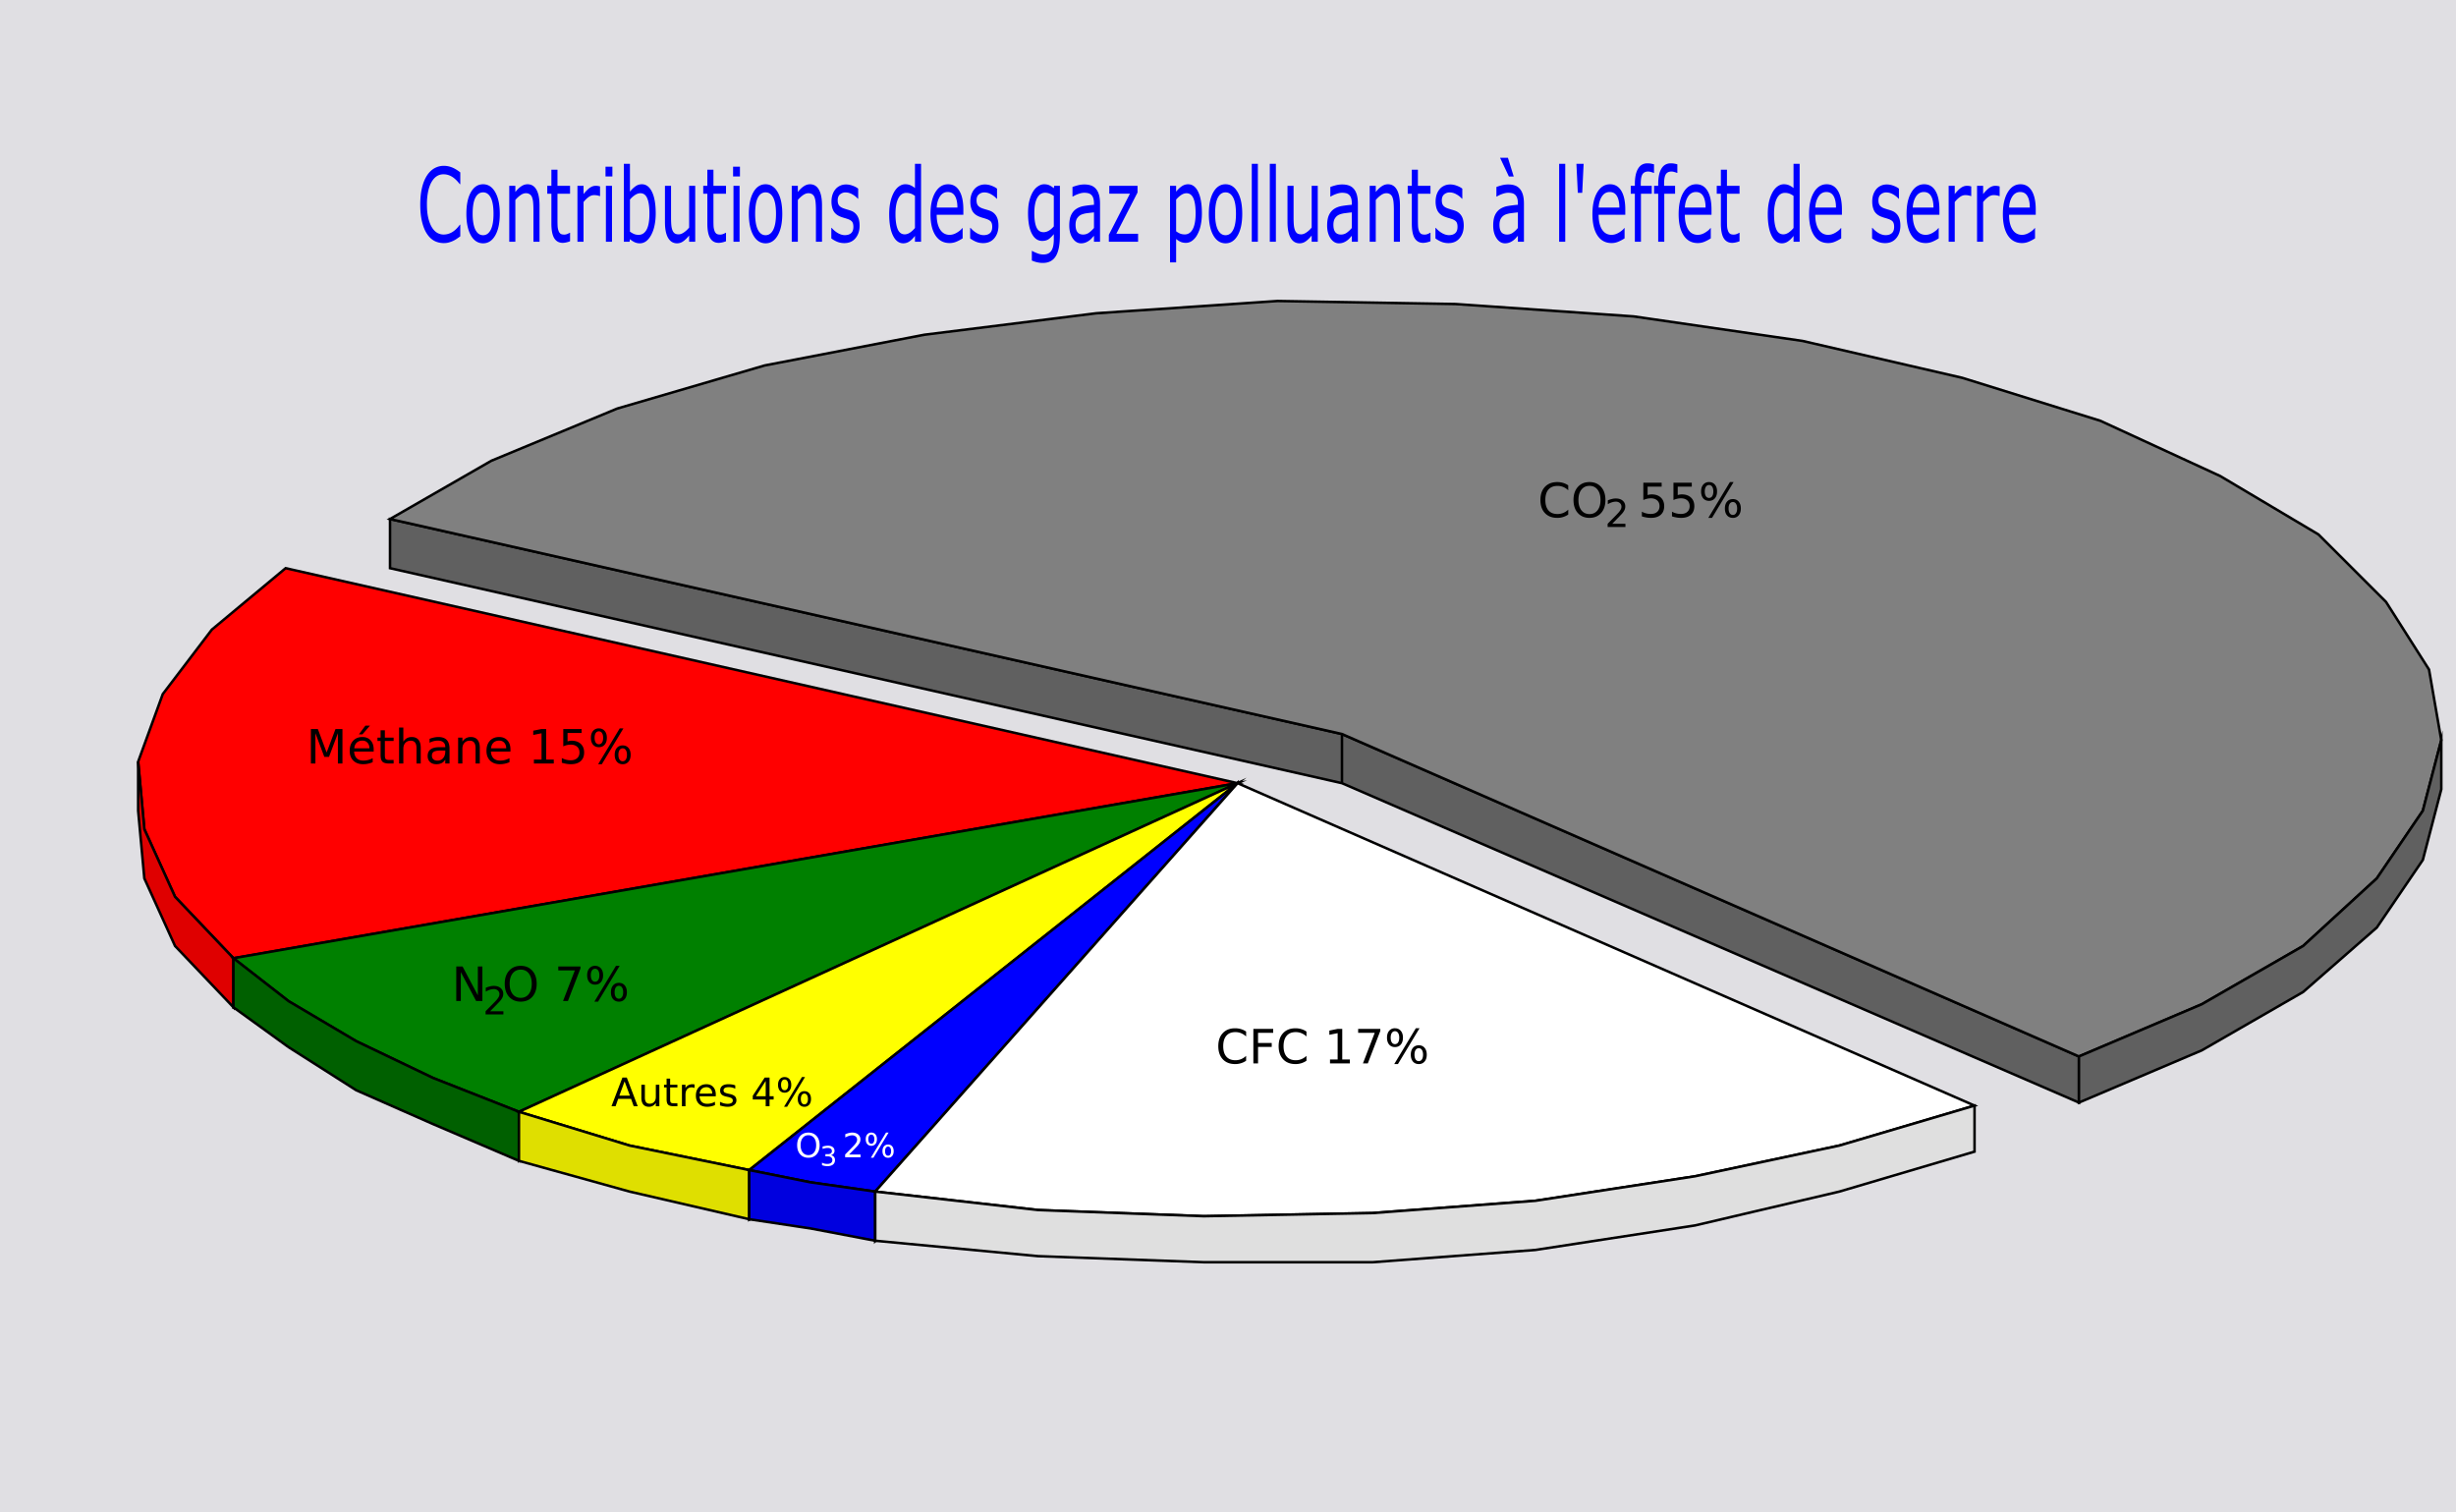 <svg xmlns="http://www.w3.org/2000/svg" stroke-miterlimit="10" viewBox="0 0 281.41 173.27" font-family="Times New Roman"><path fill="#e0dfe3" d="M0 0h281.41v173.27H0z"/><path transform="matrix(1.201 0 0 1.201 -2.402 8.16)" fill="#606060" stroke="#000" stroke-width=".242" d="M39.21 42.72v4.69l90.82 20.51v-4.69zM200.34 93.99v4.4l-70.31-30.47v-4.69z"/><path transform="matrix(1.201 0 0 1.201 -2.402 8.16)" fill="gray" stroke="#000" stroke-width=".242" d="M233.15 70.55l1.76-6.73-1.17-6.74-4.1-6.45-6.45-6.44-9.37-5.57-11.43-5.27-13.18-4.1-15.24-3.52-16.11-2.34-16.99-1.18-16.99-.29-17.29 1.17-16.41 2.05-15.23 2.93-14.06 4.11-12.01 4.98-9.67 5.56 90.82 20.51 70.31 30.76 11.72-4.98 9.67-5.56 7.03-6.45z"/><path transform="matrix(1.201 0 0 1.201 -2.402 8.16)" fill="#606060" stroke="#000" stroke-width=".242" d="M234.91 63.82v4.68l-1.76 6.74-4.39 6.45-7.03 6.15-9.67 5.57-11.72 4.98v-4.4l11.72-4.98 9.67-5.56 7.03-6.45 4.39-6.45z"/><path transform="matrix(1.201 0 0 1.201 -2.402 8.16)" fill="#df0000" stroke="#000" stroke-width=".242" d="M24.27 84.62v4.68l95.8-16.69v-4.69z"/><path transform="matrix(1.201 0 0 1.201 -2.402 8.16)" fill="red" stroke="#000" stroke-width=".242" d="M15.77 72.31l2.93 6.45 5.57 5.86 95.8-16.7-90.82-20.51-7.04 5.86-4.68 6.15-2.35 6.45z"/><path transform="matrix(1.201 0 0 1.201 -2.402 8.16)" fill="#df0000" stroke="#000" stroke-width=".242" d="M18.7 83.45L15.77 77l-.59-6.45v-4.68l.59 6.44 2.93 6.45 5.57 5.86v4.68z"/><path transform="matrix(1.201 0 0 1.201 -2.402 8.16)" fill="#006000" stroke="#000" stroke-width=".242" d="M51.51 99.27v4.68l68.56-31.34v-4.69z"/><path transform="matrix(1.201 0 0 1.201 -2.402 8.16)" fill="green" stroke="#000" stroke-width=".242" d="M51.51 99.27l68.56-31.35-95.8 16.7 5.27 4.1 6.44 3.81 7.33 3.51z"/><path transform="matrix(1.201 0 0 1.201 -2.402 8.16)" fill="#006000" stroke="#000" stroke-width=".242" d="M51.51 103.95l-8.2-3.51-7.33-3.23-6.44-4.1-5.27-3.81v-4.68l5.27 4.1 6.44 3.81 7.33 3.51 8.2 3.23z"/><path transform="matrix(1.201 0 0 1.201 -2.402 8.16)" fill="#dfdf00" stroke="#000" stroke-width=".242" d="M73.48 104.83v4.69l46.59-36.91v-4.69z"/><path transform="matrix(1.201 0 0 1.201 -2.402 8.16)" fill="#ff0" stroke="#000" stroke-width=".242" d="M51.51 99.27l10.55 3.22 11.42 2.34 46.59-36.91z"/><path transform="matrix(1.201 0 0 1.201 -2.402 8.16)" fill="#dfdf00" stroke="#000" stroke-width=".242" d="M51.51 103.95v-4.68l10.55 3.22 11.42 2.34v4.69l-11.42-2.64z"/><path transform="matrix(1.201 0 0 1.201 -2.402 8.16)" fill="#0000df" stroke="#000" stroke-width=".242" d="M85.5 106.88v4.69l34.57-38.96v-4.69z"/><path transform="matrix(1.201 0 0 1.201 -2.402 8.16)" fill="#00f" stroke="#000" stroke-width=".242" d="M73.48 104.83l5.86 1.17 6.16.88 34.57-38.96z"/><path transform="matrix(1.201 0 0 1.201 -2.402 8.16)" fill="#0000df" stroke="#000" stroke-width=".242" d="M73.48 109.52v-4.69l5.86 1.17 6.16.88v4.69l-6.16-1.17z"/><path transform="matrix(1.201 0 0 1.201 -2.402 8.16)" fill="#fff" stroke="#000" stroke-width=".242" d="M148.48 107.76l15.24-2.34 13.77-2.93 12.89-3.81-70.31-30.76-34.57 38.96 15.52 1.76 15.82.59 16.12-.3z"/><path transform="matrix(1.201 0 0 1.201 -2.402 8.16)" fill="#dfdfdf" stroke="#000" stroke-width=".242" d="M163.72 105.42l13.77-2.93 12.89-3.81v4.39l-12.89 3.81-13.77 3.23-15.24 2.34-15.52 1.17h-16.12l-15.82-.58-15.52-1.47v-4.69l15.52 1.76 15.82.59 16.12-.3 15.52-1.17z"/><g font-size="9.454" fill="#00f" font-family="Verdana, sans-serif"><path d="M52.74 27.079c-.136.092-.26.178-.372.258a2.9 2.9 0 01-.924.436c-.176.054-.37.08-.583.08-.401 0-.766-.085-1.096-.258-.327-.176-.611-.45-.854-.82-.238-.364-.423-.825-.557-1.383-.134-.563-.2-1.215-.2-1.957 0-.704.064-1.333.193-1.888.128-.555.314-1.024.557-1.406.235-.371.518-.654.85-.85a2.162 2.162 0 011.11-.292c.298 0 .593.055.888.166.297.111.626.306.988.586v1.348h-.056c-.304-.394-.606-.68-.906-.86-.3-.18-.62-.27-.962-.27-.28 0-.532.07-.757.212-.223.138-.422.354-.598.648-.171.287-.305.65-.401 1.09a7.241 7.241 0 00-.141 1.516c0 .6.052 1.117.156 1.55.106.432.242.784.408 1.055.173.283.375.494.605.631.233.134.478.201.736.201.354 0 .685-.093.995-.28.31-.188.599-.47.869-.844h.052v1.33M57.267 24.497c0 1.044-.174 1.868-.52 2.473-.347.604-.811.907-1.393.907-.587 0-1.053-.303-1.4-.907-.344-.605-.516-1.429-.516-2.473 0-1.045.172-1.87.516-2.474.347-.608.813-.912 1.4-.912.582 0 1.046.304 1.393.912.346.605.52 1.43.52 2.474m-.72 0c0-.83-.106-1.447-.316-1.848-.21-.406-.503-.609-.877-.609-.379 0-.673.203-.884.609-.208.401-.312 1.017-.312 1.848 0 .803.106 1.413.316 1.83.21.413.504.62.88.62.372 0 .662-.205.873-.614.213-.413.32-1.025.32-1.836M61.82 27.699h-.699v-3.65c0-.295-.01-.57-.033-.826a2.15 2.15 0 00-.123-.609.717.717 0 00-.267-.356.781.781 0 00-.453-.12c-.19 0-.39.073-.598.218a3.16 3.16 0 00-.598.557v4.786h-.698v-6.41h.698V22c.218-.28.443-.497.676-.654.233-.157.472-.235.717-.235.448 0 .79.208 1.025.625.235.417.353 1.018.353 1.802v4.16M65.318 27.641a2.652 2.652 0 01-.431.132c-.154.035-.291.052-.412.052-.424 0-.745-.176-.966-.528-.22-.352-.33-.916-.33-1.693v-3.409h-.472v-.906h.472v-1.843h.698v1.843h1.44v.906h-1.44v2.921c0 .337.005.601.015.792.01.188.044.364.104.528a.719.719 0 00.222.339c.097.069.243.103.439.103a.955.955 0 00.356-.075c.124-.053.213-.097.268-.132h.037v.97M68.753 22.465h-.037a1.583 1.583 0 00-.305-.08 1.803 1.803 0 00-.345-.029c-.216 0-.424.075-.624.224-.2.145-.394.335-.58.568v4.55h-.698v-6.41h.699v.947c.277-.344.52-.587.731-.728.213-.146.43-.218.65-.218.121 0 .21.005.264.017.054.007.136.025.245.051v1.108M70.168 20.215h-.788v-1.119h.788v1.12m-.045 7.483h-.698v-6.41h.698v6.41M75.133 24.445c0 .535-.05 1.018-.149 1.446a3.917 3.917 0 01-.394 1.079c-.175.302-.368.53-.579.683-.21.149-.442.224-.694.224a1.36 1.36 0 01-.617-.132 2.418 2.418 0 01-.52-.345l-.044.299h-.654v-8.93h.698v3.191a3.06 3.06 0 01.624-.608c.22-.161.468-.241.743-.241.49 0 .876.29 1.159.872.284.581.427 1.402.427 2.462m-.72.029c0-.766-.082-1.345-.246-1.74-.163-.397-.427-.596-.79-.596-.204 0-.41.069-.617.206a2.561 2.561 0 00-.58.523v3.672c.198.138.368.234.51.287.143.054.305.08.486.08.386 0 .688-.194.906-.585.22-.394.33-1.01.33-1.847M79.66 27.699h-.699v-.712c-.235.287-.46.507-.676.66-.215.153-.453.23-.713.23-.435 0-.774-.205-1.017-.614-.243-.414-.364-1.018-.364-1.814v-4.16h.698v3.65c0 .325.01.604.03.837.02.23.062.427.126.591a.8.8 0 00.26.368c.107.076.261.114.464.114.181 0 .378-.072.59-.218.216-.145.417-.33.602-.556v-4.786h.698v6.41M83.187 27.641a2.652 2.652 0 01-.43.132c-.154.035-.291.052-.413.052-.423 0-.745-.176-.965-.528-.22-.352-.33-.916-.33-1.693v-3.409h-.472v-.906h.471v-1.843h.699v1.843h1.44v.906h-1.44v2.921c0 .337.004.601.014.792.01.188.045.364.104.528a.719.719 0 00.223.339c.097.069.243.103.438.103a.955.955 0 00.357-.075c.124-.053.213-.097.267-.132h.037v.97M84.784 20.215h-.787v-1.119h.787v1.12m-.044 7.483h-.698v-6.41h.698v6.41M89.634 24.497c0 1.044-.173 1.868-.52 2.473-.346.604-.81.907-1.392.907-.587 0-1.054-.303-1.4-.907-.344-.605-.517-1.429-.517-2.473 0-1.045.173-1.87.517-2.474.346-.608.813-.912 1.4-.912.581 0 1.046.304 1.392.912.347.605.52 1.43.52 2.474m-.72 0c0-.83-.106-1.447-.316-1.848-.21-.406-.503-.609-.876-.609-.38 0-.674.203-.884.609-.208.401-.312 1.017-.312 1.848 0 .803.105 1.413.316 1.83.21.413.503.62.88.62.371 0 .662-.205.872-.614.213-.413.32-1.025.32-1.836M94.187 27.699h-.698v-3.65c0-.295-.011-.57-.034-.826a2.15 2.15 0 00-.122-.609.717.717 0 00-.268-.356.781.781 0 00-.453-.12c-.19 0-.39.073-.597.218a3.16 3.16 0 00-.598.557v4.786h-.699v-6.41h.699V22c.218-.28.443-.497.676-.654.232-.157.471-.235.716-.235.448 0 .79.208 1.025.625.235.417.353 1.018.353 1.802v4.16M98.495 25.85c0 .586-.158 1.066-.472 1.441-.312.375-.739.563-1.281.563-.307 0-.59-.056-.847-.167a3.194 3.194 0 01-.642-.373v-1.21h.037c.22.256.465.46.735.613.27.15.529.224.776.224.307 0 .547-.076.72-.23.174-.152.26-.393.26-.722 0-.253-.046-.444-.14-.574-.094-.13-.275-.241-.543-.333a7.504 7.504 0 00-.39-.12 4.37 4.37 0 01-.434-.15c-.364-.15-.623-.367-.776-.654-.151-.29-.227-.647-.227-1.067 0-.264.035-.513.104-.747.072-.233.18-.441.323-.625.139-.18.315-.321.528-.425.215-.107.455-.16.72-.16.248 0 .498.047.75.143.255.092.467.205.635.339v1.153h-.037a2.329 2.329 0 00-.65-.51 1.54 1.54 0 00-.75-.213.95.95 0 00-.646.23c-.176.149-.264.373-.264.671 0 .264.054.463.16.597.104.134.272.243.505.327.129.046.272.092.43.138.162.046.295.088.402.126.324.115.574.312.75.591.176.283.264.658.264 1.125M105.536 27.699h-.699v-.672c-.2.268-.41.477-.627.626a1.23 1.23 0 01-.71.224c-.495 0-.888-.295-1.18-.884-.29-.59-.435-1.406-.435-2.45 0-.544.05-1.028.149-1.452a4.1 4.1 0 01.408-1.085c.169-.29.364-.513.587-.666.225-.153.458-.23.698-.23.218 0 .411.037.58.11.168.069.345.178.53.327v-2.778h.699v8.93m-.699-1.578v-3.679a2.084 2.084 0 00-.505-.27 1.524 1.524 0 00-.486-.074c-.391 0-.696.21-.914.631-.217.42-.326 1.018-.326 1.79 0 .762.084 1.341.252 1.74.169.393.438.59.81.59.198 0 .398-.067.601-.2a2.7 2.7 0 00.568-.528M110.382 24.606h-3.056c0 .394.038.738.115 1.033.076.29.182.53.315.717.13.184.281.321.457.413.178.092.374.138.587.138.282 0 .566-.086.85-.258.287-.176.492-.349.613-.517h.037v1.176a4.588 4.588 0 01-.72.385 1.969 1.969 0 01-.773.155c-.688 0-1.225-.287-1.611-.86-.387-.579-.58-1.397-.58-2.457 0-1.048.185-1.88.554-2.496.371-.616.859-.924 1.463-.924.56 0 .99.252 1.292.757.305.505.457 1.223.457 2.152v.586m-.68-.827c-.002-.566-.095-1.004-.278-1.314-.181-.31-.457-.465-.828-.465-.374 0-.673.17-.895.51-.22.341-.346.764-.375 1.27h2.376M114.404 25.85c0 .586-.158 1.066-.472 1.441-.312.375-.739.563-1.281.563-.307 0-.59-.056-.847-.167a3.194 3.194 0 01-.642-.373v-1.21h.037c.22.256.465.46.735.613.27.15.529.224.776.224.307 0 .547-.076.72-.23.174-.152.26-.393.26-.722 0-.253-.046-.444-.14-.574-.095-.13-.275-.241-.543-.333a7.504 7.504 0 00-.39-.12 4.37 4.37 0 01-.434-.15c-.364-.15-.623-.367-.776-.654-.151-.29-.227-.647-.227-1.067 0-.264.035-.513.104-.747.072-.233.18-.441.323-.625.139-.18.315-.321.528-.425.215-.107.455-.16.72-.16.248 0 .498.047.75.143.255.092.467.205.635.339v1.153h-.037a2.329 2.329 0 00-.65-.51 1.54 1.54 0 00-.75-.213.95.95 0 00-.646.23c-.176.149-.264.373-.264.671 0 .264.053.463.16.597.104.134.272.243.505.327.129.046.272.092.43.138.162.046.295.088.402.126.324.115.574.312.75.591.176.283.264.658.264 1.125M121.445 26.97c0 1.086-.16 1.884-.48 2.393-.319.509-.81.763-1.474.763a2.8 2.8 0 01-.646-.074 3.38 3.38 0 01-.616-.201v-1.102h.037c.114.069.294.153.542.252.248.104.495.155.743.155.237 0 .434-.044.59-.132a.93.93 0 00.364-.367c.087-.15.149-.329.186-.54a4.08 4.08 0 00.055-.705v-.586c-.21.26-.412.456-.605.586-.19.126-.434.19-.731.19-.496 0-.89-.276-1.181-.827-.29-.555-.435-1.335-.435-2.342 0-.55.05-1.025.149-1.423.101-.402.239-.748.412-1.039.16-.271.356-.482.587-.63.23-.154.459-.23.687-.23.24 0 .44.038.601.114.164.073.336.186.516.339l.045-.275h.654v5.68m-.699-1.032v-3.495a2.06 2.06 0 00-.52-.275 1.388 1.388 0 00-.475-.086c-.384 0-.686.198-.906.596-.22.398-.33.976-.33 1.733 0 .72.081 1.265.245 1.636.163.371.434.557.813.557.203 0 .406-.06.609-.178.205-.123.394-.285.564-.488M126.042 27.699h-.694v-.683c-.062.065-.147.157-.253.275a1.828 1.828 0 01-.706.494 1.408 1.408 0 01-.53.092c-.374 0-.691-.192-.951-.574-.26-.383-.39-.87-.39-1.464 0-.486.067-.878.2-1.176.136-.302.33-.54.58-.712.252-.172.555-.289.91-.35a12 12 0 011.14-.137v-.167c0-.245-.029-.447-.086-.608a.861.861 0 00-.238-.379.78.78 0 00-.356-.178 2.011 2.011 0 00-.435-.046c-.183 0-.387.039-.612.115a3.5 3.5 0 00-.698.321h-.038v-1.096c.137-.057.333-.12.59-.19.258-.068.512-.102.762-.102.292 0 .546.038.761.114.218.073.406.2.565.38.156.175.275.403.356.682.082.28.123.626.123 1.039v4.35m-.694-1.578v-1.785c-.213.019-.465.048-.754.086a2.654 2.654 0 00-.684.166c-.2.088-.362.226-.486.414-.124.183-.186.438-.186.763 0 .367.072.644.216.832.143.184.362.275.657.275.245 0 .47-.072.672-.218a3.25 3.25 0 00.565-.533M130.402 27.699h-3.35V26.9l2.418-4.711h-2.366v-.901h3.235v.769l-2.43 4.728h2.493v.913M137.714 24.416c0 .52-.049.997-.145 1.43a3.78 3.78 0 01-.409 1.09 2.029 2.029 0 01-.579.66 1.21 1.21 0 01-.702.229c-.215 0-.41-.036-.587-.11a2.079 2.079 0 01-.53-.338v2.686h-.699V21.29h.698v.671c.186-.241.394-.442.624-.603.233-.164.48-.246.743-.246.5 0 .889.292 1.166.878.28.581.42 1.39.42 2.427m-.72.029c0-.773-.086-1.35-.257-1.733-.17-.383-.433-.574-.787-.574-.2 0-.403.067-.606.2-.203.135-.397.31-.583.529v3.632c.198.138.368.232.51.282.143.05.305.074.486.074.388 0 .692-.203.91-.608.217-.406.326-1.006.326-1.802M142.337 24.497c0 1.044-.173 1.868-.52 2.473-.346.604-.81.907-1.392.907-.587 0-1.054-.303-1.4-.907-.345-.605-.517-1.429-.517-2.473 0-1.045.172-1.87.517-2.474.346-.608.813-.912 1.4-.912.581 0 1.046.304 1.392.912.347.605.52 1.43.52 2.474m-.72 0c0-.83-.106-1.447-.316-1.848-.21-.406-.503-.609-.876-.609-.38 0-.674.203-.884.609-.208.401-.312 1.017-.312 1.848 0 .803.105 1.413.316 1.83.21.413.503.62.88.62.371 0 .662-.205.872-.614.213-.413.32-1.025.32-1.836M144.127 27.699h-.698v-8.93h.698v8.93M146.192 27.699h-.698v-8.93h.698v8.93M150.99 27.699h-.698v-.712c-.236.287-.46.507-.676.66-.216.153-.453.23-.713.23-.436 0-.775-.205-1.018-.614-.242-.414-.364-1.018-.364-1.814v-4.16h.698v3.65c0 .325.01.604.03.837.02.23.062.427.126.591a.8.8 0 00.26.368c.107.076.262.114.465.114.18 0 .377-.072.59-.218.215-.145.416-.33.602-.556v-4.786h.698v6.41M155.587 27.699h-.694v-.683c-.062.065-.146.157-.253.275a1.828 1.828 0 01-.705.494 1.408 1.408 0 01-.531.092c-.374 0-.691-.192-.951-.574-.26-.383-.39-.87-.39-1.464 0-.486.067-.878.2-1.176.137-.302.33-.54.58-.712.252-.172.556-.289.91-.35a12 12 0 011.14-.137v-.167c0-.245-.029-.447-.086-.608a.861.861 0 00-.237-.379.78.78 0 00-.357-.178 2.011 2.011 0 00-.434-.046c-.184 0-.388.039-.613.115a3.5 3.5 0 00-.698.321h-.037v-1.096c.136-.057.333-.12.59-.19.258-.068.511-.102.761-.102.292 0 .546.038.762.114.217.073.406.2.564.38.156.175.275.403.357.682.081.28.122.626.122 1.039v4.35m-.694-1.578v-1.785c-.213.019-.465.048-.754.086a2.654 2.654 0 00-.683.166c-.201.088-.363.226-.487.414-.124.183-.186.438-.186.763 0 .367.072.644.216.832.143.184.362.275.657.275.245 0 .47-.072.672-.218a3.25 3.25 0 00.565-.533M160.407 27.699h-.698v-3.65c0-.295-.011-.57-.033-.826a2.15 2.15 0 00-.123-.609.717.717 0 00-.267-.356.781.781 0 00-.453-.12c-.19 0-.39.073-.598.218-.208.145-.407.33-.598.557v4.786h-.698v-6.41h.698V22c.218-.28.443-.497.676-.654.233-.157.472-.235.717-.235.448 0 .79.208 1.025.625.235.417.352 1.018.352 1.802v4.16M163.906 27.641a2.652 2.652 0 01-.431.132c-.154.035-.291.052-.412.052-.424 0-.746-.176-.966-.528-.22-.352-.33-.916-.33-1.693v-3.409h-.472v-.906h.472v-1.843h.698v1.843h1.44v.906h-1.44v2.921c0 .337.005.601.015.792.01.188.044.364.103.528a.719.719 0 00.223.339c.097.069.243.103.439.103a.955.955 0 00.356-.075c.124-.053.213-.097.267-.132h.038v.97M167.716 25.85c0 .586-.158 1.066-.472 1.441-.312.375-.739.563-1.281.563-.307 0-.59-.056-.847-.167a3.194 3.194 0 01-.642-.373v-1.21h.037c.22.256.465.46.735.613.27.15.529.224.776.224.307 0 .547-.076.72-.23.174-.152.26-.393.26-.722 0-.253-.046-.444-.14-.574-.095-.13-.275-.241-.543-.333a7.504 7.504 0 00-.39-.12 4.37 4.37 0 01-.434-.15c-.364-.15-.623-.367-.776-.654-.151-.29-.227-.647-.227-1.067 0-.264.035-.513.104-.747.072-.233.18-.441.323-.625.139-.18.315-.321.528-.425.215-.107.455-.16.72-.16.248 0 .498.047.75.143.255.092.467.205.635.339v1.153h-.037a2.329 2.329 0 00-.65-.51 1.54 1.54 0 00-.75-.213.95.95 0 00-.646.23c-.176.149-.264.373-.264.671 0 .264.053.463.16.597.104.134.272.243.505.327.129.046.272.092.43.138.162.046.295.088.402.126.324.115.574.312.75.591.176.283.264.658.264 1.125M174.615 27.699h-.694v-.683c-.062.065-.146.157-.253.275a1.828 1.828 0 01-.705.494 1.408 1.408 0 01-.531.092c-.374 0-.69-.192-.95-.574-.26-.383-.39-.87-.39-1.464 0-.486.066-.878.2-1.176.136-.302.33-.54.58-.712.252-.172.555-.289.909-.35a12 12 0 011.14-.137v-.167c0-.245-.028-.447-.085-.608a.861.861 0 00-.238-.379.78.78 0 00-.357-.178 2.01 2.01 0 00-.434-.046c-.183 0-.388.039-.613.115a3.5 3.5 0 00-.698.321h-.037v-1.096c.136-.057.333-.12.59-.19.258-.068.512-.102.762-.102.292 0 .546.038.76.114.219.073.407.2.565.38.156.175.275.403.357.682.082.28.122.626.122 1.039v4.35m-.694-1.578v-1.785c-.213.019-.464.048-.754.086a2.654 2.654 0 00-.683.166c-.2.088-.363.226-.487.414-.123.183-.185.438-.185.763 0 .367.072.644.215.832.144.184.363.275.657.275.245 0 .47-.072.673-.218a3.25 3.25 0 00.564-.533m-.475-5.894h-.554l-1.013-2.146h.902l.665 2.146M179.347 27.699h-.699v-8.93h.699v8.93M181.452 18.77l-.16 3.322h-.505l-.16-3.323h.825M186.228 24.606h-3.056c0 .394.038.738.115 1.033.076.29.182.53.315.717.129.184.281.321.457.413.178.092.374.138.587.138.282 0 .566-.086.85-.258.287-.176.492-.349.613-.517h.037v1.176a4.588 4.588 0 01-.72.385 1.969 1.969 0 01-.773.155c-.688 0-1.225-.287-1.611-.86-.387-.579-.58-1.397-.58-2.457 0-1.048.185-1.88.554-2.496.37-.616.859-.924 1.463-.924.56 0 .99.252 1.292.757.305.505.457 1.223.457 2.152v.586m-.68-.827c-.002-.566-.095-1.004-.278-1.314-.181-.31-.457-.465-.828-.465-.374 0-.673.17-.895.51-.22.341-.346.764-.375 1.27h2.376M189.518 19.814h-.037a2.188 2.188 0 00-.3-.104 1.127 1.127 0 00-.328-.057c-.3 0-.517.103-.653.31-.134.203-.2.572-.2 1.108v.218h1.258v.906h-1.237V27.7h-.698v-5.504h-.471v-.906h.471v-.213c0-.761.123-1.345.368-1.75.245-.41.6-.614 1.062-.614.156 0 .296.011.42.034.126.023.241.05.345.08v.988M192.192 19.814h-.037a2.188 2.188 0 00-.301-.104 1.127 1.127 0 00-.327-.057c-.3 0-.517.103-.654.31-.133.203-.2.572-.2 1.108v.218h1.259v.906h-1.237V27.7h-.698v-5.504h-.472v-.906h.472v-.213c0-.761.123-1.345.368-1.75.245-.41.599-.614 1.062-.614.156 0 .296.011.42.034.126.023.24.05.345.08v.988M196.106 24.606h-3.056c0 .394.038.738.115 1.033.076.29.182.53.315.717.13.184.281.321.457.413.178.092.374.138.587.138.282 0 .566-.086.85-.258.287-.176.492-.349.613-.517h.037v1.176a4.588 4.588 0 01-.72.385 1.969 1.969 0 01-.773.155c-.688 0-1.225-.287-1.611-.86-.387-.579-.58-1.397-.58-2.457 0-1.048.185-1.88.554-2.496.371-.616.859-.924 1.463-.924.56 0 .99.252 1.292.757.305.505.457 1.223.457 2.152v.586m-.68-.827c-.002-.566-.095-1.004-.278-1.314-.181-.31-.457-.465-.828-.465-.374 0-.672.17-.895.51-.22.341-.346.764-.375 1.27h2.376M199.318 27.641a2.651 2.651 0 01-.43.132c-.154.035-.292.052-.413.052-.423 0-.745-.176-.965-.528-.22-.352-.33-.916-.33-1.693v-3.409h-.473v-.906h.472v-1.843h.698v1.843h1.441v.906h-1.44v2.921c0 .337.004.601.014.792.01.188.045.364.104.528a.718.718 0 00.223.339c.096.069.243.103.438.103a.955.955 0 00.357-.075c.123-.053.213-.097.267-.132h.037v.97M206.203 27.699h-.698v-.672c-.2.268-.41.477-.628.626a1.23 1.23 0 01-.709.224c-.495 0-.889-.295-1.18-.884-.29-.59-.435-1.406-.435-2.45 0-.544.05-1.028.148-1.452a4.1 4.1 0 01.409-1.085c.168-.29.364-.513.586-.666.226-.153.458-.23.699-.23.217 0 .41.037.579.11.168.069.345.178.53.327v-2.778h.7v8.93m-.7-1.578v-3.679a2.085 2.085 0 00-.504-.27 1.524 1.524 0 00-.487-.074c-.39 0-.695.21-.913.631-.218.42-.327 1.018-.327 1.79 0 .762.084 1.341.253 1.74.168.393.438.59.81.59.197 0 .398-.067.6-.2a2.7 2.7 0 00.569-.528M211.05 24.606h-3.057c0 .394.038.738.115 1.033.077.29.182.53.316.717.129.184.28.321.457.413.178.092.373.138.586.138.283 0 .566-.086.85-.258.288-.176.492-.349.613-.517h.038v1.176a4.588 4.588 0 01-.72.385 1.969 1.969 0 01-.773.155c-.689 0-1.226-.287-1.612-.86-.386-.579-.58-1.397-.58-2.457 0-1.048.185-1.88.554-2.496.371-.616.86-.924 1.463-.924.56 0 .99.252 1.293.757.304.505.456 1.223.456 2.152v.586m-.68-.827c-.002-.566-.095-1.004-.278-1.314-.18-.31-.457-.465-.828-.465-.374 0-.672.17-.895.51-.22.341-.345.764-.375 1.27h2.377M217.745 25.85c0 .586-.157 1.066-.472 1.441-.312.375-.739.563-1.281.563-.307 0-.59-.056-.847-.167a3.194 3.194 0 01-.642-.373v-1.21h.037c.22.256.465.46.735.613.27.15.529.224.776.224.307 0 .548-.076.72-.23.174-.152.26-.393.26-.722 0-.253-.046-.444-.14-.574-.094-.13-.275-.241-.542-.333a7.504 7.504 0 00-.39-.12 4.37 4.37 0 01-.435-.15c-.364-.15-.623-.367-.776-.654-.151-.29-.227-.647-.227-1.067 0-.264.035-.513.104-.747.072-.233.18-.441.324-.625.138-.18.314-.321.527-.425.215-.107.455-.16.72-.16.248 0 .498.047.75.143.255.092.467.205.635.339v1.153h-.037a2.329 2.329 0 00-.65-.51 1.54 1.54 0 00-.75-.213.95.95 0 00-.646.23c-.176.149-.264.373-.264.671 0 .264.054.463.16.597.104.134.272.243.505.327.129.046.273.092.431.138.16.046.295.088.401.126.324.115.574.312.75.591.176.283.264.658.264 1.125M222.22 24.606h-3.057c0 .394.039.738.116 1.033.076.29.182.53.315.717.129.184.281.321.457.413.178.092.374.138.587.138.282 0 .565-.086.85-.258.287-.176.492-.349.613-.517h.037v1.176a4.588 4.588 0 01-.72.385 1.969 1.969 0 01-.773.155c-.688 0-1.225-.287-1.612-.86-.386-.579-.579-1.397-.579-2.457 0-1.048.185-1.88.553-2.496.372-.616.86-.924 1.464-.924.56 0 .99.252 1.292.757.304.505.457 1.223.457 2.152v.586m-.68-.827c-.002-.566-.095-1.004-.278-1.314-.181-.31-.457-.465-.829-.465-.373 0-.672.17-.895.51-.22.341-.345.764-.375 1.27h2.377M225.866 22.465h-.037a1.583 1.583 0 00-.304-.08 1.803 1.803 0 00-.346-.029c-.215 0-.423.075-.623.224-.201.145-.394.335-.58.568v4.55h-.698v-6.41h.698v.947c.277-.344.521-.587.732-.728.213-.146.43-.218.65-.218.121 0 .209.005.263.017.055.007.136.025.245.051v1.108M229.12 22.465h-.038a1.583 1.583 0 00-.304-.08 1.803 1.803 0 00-.345-.029c-.216 0-.424.075-.624.224-.2.145-.394.335-.58.568v4.55h-.698v-6.41h.698v.947c.278-.344.521-.587.732-.728.213-.146.43-.218.65-.218.121 0 .209.005.263.017.055.007.137.025.246.051v1.108M233.256 24.606H230.2c0 .394.039.738.115 1.033.077.29.182.53.316.717.129.184.28.321.457.413.178.092.374.138.586.138.283 0 .566-.086.85-.258.288-.176.492-.349.614-.517h.037v1.176a4.588 4.588 0 01-.72.385 1.969 1.969 0 01-.773.155c-.688 0-1.226-.287-1.612-.86-.386-.579-.58-1.397-.58-2.457 0-1.048.185-1.88.554-2.496.372-.616.86-.924 1.463-.924.56 0 .99.252 1.293.757.304.505.456 1.223.456 2.152v.586m-.68-.827c-.002-.566-.094-1.004-.278-1.314-.18-.31-.456-.465-.828-.465-.374 0-.672.17-.895.51-.22.341-.345.764-.375 1.27h2.377"/></g><g style="line-height:125%" font-size="5.422" font-family="Bitstream Vera Sans"><path d="M35.622 83.527h.797l1.008 2.69 1.014-2.69h.797v3.953h-.521v-3.47l-1.02 2.71h-.537l-1.02-2.71v3.47h-.518v-3.953M42.817 85.876v.238h-2.24c.022.335.122.591.302.768.182.175.435.262.757.262.188 0 .368-.023.543-.069.177-.046.351-.115.524-.206v.46a2.92 2.92 0 01-.537.17c-.184.039-.37.058-.559.058-.473 0-.848-.138-1.125-.413-.275-.275-.413-.648-.413-1.117 0-.486.13-.87.392-1.155.263-.286.617-.429 1.062-.429.399 0 .714.13.945.387.233.256.35.605.35 1.046m-.488-.143c-.003-.267-.078-.48-.225-.638a.743.743 0 00-.577-.239c-.272 0-.49.077-.654.23-.162.154-.256.37-.28.65l1.736-.003m-.468-2.59h.526l-.863.996h-.405l.742-.996M44.098 83.673v.842h1.004v.378h-1.004v1.61c0 .242.033.397.098.466.068.07.203.104.405.104h.5v.407h-.5c-.375 0-.635-.07-.778-.209-.143-.141-.214-.397-.214-.768v-1.61h-.358v-.378h.358v-.842h.49M48.21 85.69v1.79h-.487v-1.774c0-.28-.055-.49-.164-.63-.11-.14-.274-.209-.493-.209-.263 0-.47.084-.622.252-.152.167-.228.396-.228.685v1.676h-.49v-4.12h.49v1.616c.117-.179.254-.312.41-.4a1.11 1.11 0 01.549-.133c.34 0 .598.106.773.318.174.21.262.52.262.93M50.534 85.99c-.393 0-.666.045-.818.135-.152.09-.228.243-.228.46 0 .173.057.311.17.413.115.101.27.151.466.151a.81.81 0 00.648-.286c.164-.192.247-.447.247-.765v-.108h-.485m.972-.202v1.692h-.487v-.45c-.112.18-.25.314-.416.4a1.328 1.328 0 01-.609.127c-.304 0-.545-.085-.725-.254-.179-.171-.268-.4-.268-.686 0-.333.111-.585.334-.754.224-.17.558-.255 1-.255h.684v-.047c0-.224-.075-.397-.223-.52-.146-.123-.353-.185-.62-.185a2.012 2.012 0 00-.958.244v-.45c.179-.069.352-.12.52-.154.167-.035.33-.053.489-.053.429 0 .75.112.961.334.212.222.318.56.318 1.011M54.976 85.69v1.79h-.487v-1.774c0-.28-.055-.49-.164-.63-.11-.14-.274-.209-.492-.209-.263 0-.47.084-.622.252-.152.167-.228.396-.228.685v1.676h-.49v-2.965h.49v.46c.116-.178.253-.311.41-.4a1.11 1.11 0 01.548-.132c.34 0 .598.106.773.318.175.21.262.52.262.93M58.49 85.876v.238h-2.24c.02.335.121.591.301.768.182.175.435.262.758.262.187 0 .368-.023.542-.069.177-.046.351-.115.524-.206v.46a2.92 2.92 0 01-.537.17c-.184.039-.37.058-.559.058-.473 0-.848-.138-1.125-.413-.275-.275-.413-.648-.413-1.117 0-.486.13-.87.392-1.155.263-.286.617-.429 1.062-.429.399 0 .714.13.945.387.233.256.35.605.35 1.046m-.488-.143c-.003-.267-.078-.48-.225-.638a.743.743 0 00-.577-.239c-.272 0-.49.077-.654.23-.162.154-.256.37-.28.65l1.736-.003M61.176 87.03h.874v-3.016l-.95.191v-.487l.945-.19h.534v3.502h.874v.45h-2.277v-.45M64.541 83.527h2.1v.45h-1.61v.97c.077-.027.155-.046.233-.059a1.3 1.3 0 01.233-.021c.44 0 .79.12 1.048.363.258.242.386.569.386.982 0 .425-.132.756-.397.993-.264.235-.638.352-1.12.352-.165 0-.335-.014-.508-.042a4.057 4.057 0 01-.532-.127v-.538a2.083 2.083 0 001.03.257c.305 0 .547-.08.725-.241.179-.16.268-.379.268-.654s-.09-.493-.268-.654c-.178-.16-.42-.24-.725-.24-.143 0-.286.015-.429.047a2.258 2.258 0 00-.434.148v-1.986M71.35 85.74a.415.415 0 00-.363.197c-.086.13-.13.312-.13.545 0 .23.044.41.13.543.088.13.21.196.363.196.15 0 .268-.065.355-.196.088-.132.132-.313.132-.543 0-.231-.044-.412-.132-.543a.403.403 0 00-.355-.198m0-.336c.279 0 .5.097.664.29.164.195.246.457.246.787s-.082.592-.248.786a.825.825 0 01-.662.29c-.283 0-.506-.097-.67-.29-.164-.194-.246-.456-.246-.786 0-.332.082-.594.246-.786.166-.194.39-.291.67-.291m-2.732-1.613a.412.412 0 00-.36.199c-.087.13-.13.31-.13.54 0 .233.043.415.13.545.086.13.206.196.36.196a.409.409 0 00.36-.196c.088-.13.132-.312.132-.545 0-.228-.044-.408-.132-.54a.412.412 0 00-.36-.199m2.39-.336h.424l-2.473 4.101h-.423l2.472-4.101m-2.39 0c.279 0 .501.097.667.291.166.192.249.454.249.784 0 .333-.083.596-.25.789-.163.192-.386.288-.666.288s-.503-.096-.667-.288c-.163-.194-.244-.457-.244-.79 0-.328.082-.589.246-.783a.825.825 0 01.665-.291"/></g><g font-family="Bitstream Vera Sans"><g style="line-height:125%" font-size="4.516"><path d="M52.28 110.732H53l1.752 3.307v-3.307h.52v3.953h-.72l-1.753-3.307v3.307h-.52v-3.953M59.666 111.095c-.388 0-.697.144-.927.434-.227.29-.341.684-.341 1.183 0 .498.114.892.341 1.181.23.29.539.434.927.434s.695-.144.921-.434c.228-.29.342-.683.342-1.18 0-.5-.114-.895-.342-1.184-.226-.29-.533-.434-.921-.434m0-.435c.554 0 .997.187 1.329.56.332.37.498.868.498 1.492 0 .623-.166 1.121-.498 1.494-.332.37-.775.556-1.33.556s-1-.186-1.333-.556c-.332-.371-.498-.869-.498-1.494 0-.624.166-1.122.498-1.493.333-.372.778-.559 1.334-.559M63.968 110.732h2.541v.228l-1.434 3.725h-.56l1.351-3.503h-1.898v-.45M70.917 112.945a.415.415 0 00-.362.196c-.087.13-.13.313-.13.546 0 .23.043.41.13.542.088.131.209.196.362.196.15 0 .269-.065.355-.196.088-.132.132-.313.132-.542 0-.232-.044-.412-.132-.543a.403.403 0 00-.355-.199m0-.336c.28 0 .5.097.665.291.164.195.246.457.246.787s-.083.592-.249.786a.826.826 0 01-.662.289c-.282 0-.505-.097-.67-.289-.164-.194-.246-.456-.246-.786 0-.332.082-.594.247-.787.165-.194.389-.29.67-.29m-2.733-1.613a.412.412 0 00-.36.198c-.086.13-.13.311-.13.54 0 .233.044.415.13.546a.41.41 0 00.36.196.41.41 0 00.36-.196c.089-.13.133-.313.133-.546 0-.227-.044-.407-.133-.54a.412.412 0 00-.36-.198m2.39-.337H71l-2.472 4.102h-.424l2.473-4.102m-2.39 0c.278 0 .5.098.666.292.166.192.25.453.25.783 0 .334-.084.597-.25.79-.164.192-.386.288-.667.288-.28 0-.503-.096-.667-.289-.162-.194-.243-.457-.243-.789 0-.328.082-.59.246-.783a.825.825 0 01.664-.292"/></g><g style="line-height:125%"><path d="M56.162 115.862h1.517v.366h-2.04v-.366c.166-.17.39-.4.674-.686.285-.288.465-.474.538-.557a2.01 2.01 0 00.29-.396.699.699 0 00.084-.32c0-.171-.06-.31-.18-.418a.67.67 0 00-.467-.161c-.137 0-.28.024-.433.07-.15.048-.312.12-.484.216v-.439c.175-.07.339-.123.49-.159.153-.036.292-.054.418-.054.333 0 .598.083.796.25a.827.827 0 01.297.667.96.96 0 01-.076.376 1.791 1.791 0 01-.268.417c-.036.042-.15.162-.342.362l-.814.832" font-size="3.669"/></g></g><g style="line-height:125%" font-size="5.422" font-family="Bitstream Vera Sans"><path d="M71.567 123.9l-.602 1.633h1.207l-.605-1.633m-.25-.437h.503l1.25 3.281h-.461l-.299-.842h-1.479l-.298.842h-.468l1.252-3.28M73.488 125.773v-1.49h.404v1.474c0 .233.045.408.136.526.091.115.227.173.409.173.218 0 .39-.07.516-.209.128-.139.191-.328.191-.569v-1.395h.405v2.461h-.405v-.378c-.098.15-.212.26-.342.334a.91.91 0 01-.45.108c-.283 0-.498-.088-.645-.264-.146-.176-.22-.433-.22-.771m1.018-1.55M76.786 123.584v.699h.832v.314h-.832v1.336c0 .2.027.33.08.387.057.057.169.086.337.086h.415v.338h-.415c-.312 0-.527-.058-.646-.174-.119-.117-.178-.33-.178-.637v-1.336h-.296v-.314h.296v-.699h.407M79.578 124.66a.51.51 0 00-.15-.056.726.726 0 00-.175-.02c-.229 0-.404.075-.527.224-.122.148-.183.361-.183.64v1.296h-.406v-2.461h.406v.382a.822.822 0 01.332-.332 1.036 1.036 0 01.589-.103c.034.003.071.008.112.015l.002.416M82.015 125.412v.198h-1.859c.018.278.101.49.25.637.151.145.36.218.629.218.155 0 .305-.02.45-.057.147-.038.292-.095.435-.172v.383a2.424 2.424 0 01-.446.14 2.234 2.234 0 01-.463.049c-.393 0-.704-.115-.934-.343-.229-.229-.343-.538-.343-.927 0-.403.109-.723.325-.958.219-.238.512-.356.881-.356.331 0 .593.106.785.32.193.213.29.502.29.868m-.404-.118c-.003-.222-.066-.398-.187-.53a.617.617 0 00-.48-.198c-.225 0-.406.064-.542.192-.135.127-.212.306-.233.538l1.442-.002M84.247 124.355v.383a1.579 1.579 0 00-.738-.176c-.2 0-.352.03-.453.092a.304.304 0 00-.15.277c0 .094.037.168.108.222.072.053.217.103.433.152l.139.03c.287.062.49.15.61.262.122.111.183.267.183.468 0 .229-.09.41-.273.543-.18.133-.428.2-.744.2-.132 0-.27-.013-.413-.04a3.331 3.331 0 01-.45-.114v-.418c.149.078.296.137.44.176.146.038.29.057.431.057.19 0 .337-.032.44-.096a.312.312 0 00.154-.277.302.302 0 00-.112-.253c-.074-.059-.236-.115-.486-.17l-.14-.032c-.251-.053-.432-.133-.543-.242a.604.604 0 01-.167-.45c0-.232.082-.41.246-.536.164-.126.397-.19.698-.19.15 0 .29.012.422.033.132.022.254.055.365.1M87.734 123.85l-1.12 1.751h1.12v-1.751m-.117-.387h.559v2.138h.468v.37h-.468v.773h-.442v-.773h-1.481v-.429l1.364-2.079M92.17 125.3a.345.345 0 00-.301.163c-.072.108-.108.26-.108.453 0 .19.036.34.108.45a.345.345 0 00.3.163.336.336 0 00.295-.163c.074-.11.11-.26.11-.45 0-.192-.036-.342-.11-.45a.335.335 0 00-.294-.166m0-.279c.231 0 .415.08.551.242.137.161.205.379.205.653s-.07.491-.207.652a.685.685 0 01-.55.24.693.693 0 01-.555-.24c-.136-.16-.204-.378-.204-.652 0-.276.068-.493.204-.653a.694.694 0 01.556-.242m-2.268-1.338a.342.342 0 00-.298.165c-.072.108-.108.258-.108.448 0 .193.036.344.108.453a.34.34 0 00.298.162.34.34 0 00.3-.162c.072-.109.11-.26.11-.453 0-.189-.038-.338-.11-.448a.342.342 0 00-.3-.165m1.984-.28h.352l-2.052 3.405h-.352l2.052-3.404m-1.984 0c.232 0 .416.08.554.242.138.16.207.376.207.65 0 .277-.07.495-.207.655a.69.69 0 01-.554.24.69.69 0 01-.553-.24c-.135-.161-.202-.38-.202-.655 0-.272.068-.49.204-.65a.685.685 0 01.551-.242"/></g><g style="line-height:125%" font-size="4.516" fill="#fff" font-family="Bitstream Vera Sans"><path d="M92.628 130.069a.789.789 0 00-.652.306c-.16.203-.24.48-.24.832 0 .35.08.627.24.831a.789.789 0 00.652.305c.273 0 .49-.101.648-.305.16-.204.24-.48.24-.83 0-.352-.08-.63-.24-.833a.778.778 0 00-.648-.306m0-.305c.39 0 .702.13.935.393.233.26.35.61.35 1.05 0 .439-.117.789-.35 1.05-.233.262-.545.392-.935.392-.391 0-.704-.13-.939-.391-.233-.261-.35-.611-.35-1.05 0-.44.117-.79.35-1.051.235-.262.548-.393.939-.393M97.288 132.278h1.313v.317h-1.765v-.317c.142-.147.337-.346.583-.594.247-.25.402-.41.465-.482.12-.136.205-.25.252-.343a.605.605 0 00.072-.278.462.462 0 00-.156-.361.58.58 0 00-.404-.14c-.118 0-.243.02-.375.062a2.26 2.26 0 00-.419.186v-.38c.152-.06.293-.107.425-.138.132-.03.252-.046.361-.046.288 0 .518.072.69.216a.716.716 0 01.256.577.83.83 0 01-.065.326c-.042.102-.12.222-.233.361-.03.036-.13.14-.296.313-.166.172-.4.412-.704.721M101.758 131.371a.292.292 0 00-.255.138.69.69 0 00-.091.384c0 .161.03.288.091.382a.292.292 0 00.255.137.285.285 0 00.25-.137.681.681 0 00.093-.382.676.676 0 00-.093-.382.284.284 0 00-.25-.14m0-.236a.58.58 0 01.468.204c.115.137.173.321.173.554 0 .232-.058.416-.175.553a.58.58 0 01-.466.203.587.587 0 01-.47-.203c-.116-.137-.174-.321-.174-.553 0-.234.058-.418.173-.554a.588.588 0 01.471-.204M99.836 130a.29.29 0 00-.253.14.683.683 0 00-.091.38c0 .164.03.292.091.384.06.091.145.137.253.137a.288.288 0 00.254-.137.68.68 0 00.093-.384.677.677 0 00-.093-.38.29.29 0 00-.254-.14m1.682-.236h.298l-1.74 2.885h-.297l1.74-2.885m-1.683 0c.196 0 .353.068.47.204.116.136.175.32.175.552 0 .235-.059.42-.175.555a.585.585 0 01-.47.203.585.585 0 01-.47-.203c-.113-.137-.17-.322-.17-.555 0-.231.057-.415.173-.552a.58.58 0 01.467-.204"/></g><path d="M95.207 132.35c.146.03.26.096.342.195a.552.552 0 01.124.366c0 .223-.076.396-.23.518-.153.122-.371.183-.654.183-.094 0-.192-.01-.293-.029a2.063 2.063 0 01-.31-.083v-.295c.084.05.177.086.278.112.101.025.206.037.316.037.192 0 .338-.037.438-.113a.387.387 0 00.151-.33.376.376 0 00-.14-.312c-.093-.075-.223-.113-.39-.113h-.263v-.252h.276c.15 0 .265-.03.345-.089.08-.06.12-.147.12-.26a.312.312 0 00-.125-.266c-.082-.063-.2-.094-.353-.094-.083 0-.173.009-.269.027a2.455 2.455 0 00-.316.085v-.273c.116-.032.224-.056.325-.072.102-.017.198-.025.288-.025.232 0 .415.053.55.16a.512.512 0 01.203.426.483.483 0 01-.107.318.564.564 0 01-.306.179" font-size="3.669" fill="#fff" font-family="Bitstream Vera Sans"/><g style="line-height:125%" font-size="5.422" font-family="Bitstream Vera Sans"><path d="M142.781 118.19v.563a1.887 1.887 0 00-.577-.376 1.698 1.698 0 00-.649-.124c-.451 0-.797.138-1.037.416-.24.275-.36.674-.36 1.196 0 .521.12.92.36 1.197.24.276.586.413 1.037.413.23 0 .446-.041.649-.124.205-.083.397-.209.577-.376v.558a2.178 2.178 0 01-1.257.382c-.599 0-1.07-.183-1.414-.548-.344-.368-.516-.868-.516-1.502 0-.635.172-1.135.516-1.5.344-.368.815-.552 1.414-.552.236 0 .458.032.667.096.21.061.406.155.59.28M143.612 117.885h2.272v.45h-1.737v1.165h1.567v.45h-1.567v1.888h-.535v-3.953M149.696 118.19v.563a1.887 1.887 0 00-.577-.376 1.698 1.698 0 00-.649-.124c-.452 0-.798.138-1.038.416-.24.275-.36.674-.36 1.196 0 .521.12.92.36 1.197.24.276.586.413 1.038.413.23 0 .446-.041.649-.124.204-.083.397-.209.577-.376v.558a2.178 2.178 0 01-1.258.382c-.598 0-1.07-.183-1.413-.548-.344-.368-.517-.868-.517-1.502 0-.635.173-1.135.517-1.5.344-.368.815-.552 1.413-.552.237 0 .46.032.667.096.21.061.407.155.59.28M152.393 121.388h.874v-3.016l-.95.19v-.486l.945-.191h.534v3.503h.874v.45h-2.277v-.45M155.618 117.885h2.541v.228l-1.435 3.725h-.558l1.35-3.503h-1.898v-.45M162.567 120.098a.415.415 0 00-.363.196c-.086.13-.13.313-.13.546 0 .23.044.41.13.543.089.13.21.195.363.195.15 0 .268-.065.355-.195.088-.133.132-.314.132-.543 0-.231-.044-.412-.132-.543a.403.403 0 00-.355-.199m0-.336c.279 0 .5.097.664.291.165.195.247.457.247.787s-.083.592-.25.786a.825.825 0 01-.661.289c-.282 0-.506-.096-.67-.289-.164-.194-.246-.456-.246-.786 0-.332.082-.594.246-.787.166-.194.39-.29.67-.29m-2.732-1.613a.412.412 0 00-.36.198c-.087.13-.13.31-.13.54 0 .233.043.415.13.546.086.13.206.196.36.196a.41.41 0 00.36-.196c.088-.13.132-.313.132-.546 0-.227-.044-.407-.132-.54a.412.412 0 00-.36-.198m2.39-.337h.424l-2.473 4.102h-.423l2.472-4.102m-2.39 0c.279 0 .501.097.667.292.166.192.249.453.249.783 0 .334-.083.597-.249.79-.164.192-.386.288-.667.288-.28 0-.503-.096-.667-.289-.163-.194-.244-.457-.244-.789 0-.328.082-.59.246-.783a.825.825 0 01.665-.292"/></g><g font-family="Bitstream Vera Sans"><g style="line-height:125%" font-size="4.516"><path d="M179.69 55.609v.564a1.887 1.887 0 00-.577-.376 1.698 1.698 0 00-.649-.125c-.452 0-.797.139-1.038.416-.24.275-.36.674-.36 1.197 0 .52.12.92.36 1.196.24.276.586.413 1.038.413.23 0 .446-.041.649-.124.205-.083.397-.208.577-.376v.559a2.178 2.178 0 01-1.258.38c-.598 0-1.07-.182-1.413-.547-.344-.367-.516-.868-.516-1.501 0-.636.172-1.136.516-1.502.344-.367.815-.55 1.413-.55.237 0 .46.031.668.095.21.062.406.155.59.28M182.126 55.667c-.389 0-.698.145-.927.434-.228.29-.341.684-.341 1.184 0 .497.113.89.341 1.18.23.29.538.435.927.435.388 0 .695-.145.92-.435.229-.29.342-.683.342-1.18 0-.5-.113-.894-.341-1.184-.226-.29-.533-.434-.921-.434m0-.434c.554 0 .997.186 1.329.558.331.37.497.869.497 1.494 0 .623-.166 1.12-.497 1.493-.332.37-.775.556-1.33.556s-1-.186-1.334-.556c-.331-.37-.497-.869-.497-1.493 0-.625.166-1.123.497-1.494.334-.372.779-.558 1.335-.558M188.294 55.304h2.1v.45h-1.61v.97c.077-.027.155-.047.233-.059a1.3 1.3 0 01.233-.021c.441 0 .79.12 1.048.363.258.241.387.569.387.982 0 .425-.133.756-.397.993-.265.234-.638.352-1.12.352-.166 0-.336-.014-.509-.043a4.058 4.058 0 01-.532-.127v-.537a2.083 2.083 0 001.03.257c.305 0 .547-.08.726-.241.178-.16.267-.379.267-.654 0-.276-.09-.494-.267-.654-.179-.16-.42-.241-.726-.241-.143 0-.286.016-.429.048a2.259 2.259 0 00-.434.148v-1.986M191.746 55.304h2.1v.45h-1.61v.97c.078-.027.155-.047.233-.059a1.3 1.3 0 01.233-.021c.441 0 .79.12 1.048.363.258.241.387.569.387.982 0 .425-.132.756-.397.993-.265.234-.638.352-1.12.352-.166 0-.335-.014-.508-.043a4.058 4.058 0 01-.533-.127v-.537a2.083 2.083 0 001.03.257c.306 0 .547-.08.726-.241.178-.16.267-.379.267-.654 0-.276-.089-.494-.267-.654-.179-.16-.42-.241-.726-.241-.143 0-.286.016-.429.048a2.259 2.259 0 00-.434.148v-1.986M198.555 57.518a.415.415 0 00-.362.195c-.087.131-.13.313-.13.546 0 .23.043.41.13.543.088.13.209.196.362.196.15 0 .269-.066.355-.196.088-.133.133-.314.133-.543 0-.231-.045-.412-.133-.543a.403.403 0 00-.355-.198m0-.337c.28 0 .5.097.665.291.164.195.246.457.246.787s-.083.592-.249.786a.826.826 0 01-.662.289c-.282 0-.505-.096-.67-.289-.164-.194-.246-.456-.246-.786 0-.332.082-.594.247-.787.166-.194.389-.29.67-.29m-2.733-1.613a.412.412 0 00-.36.198c-.086.131-.13.311-.13.54 0 .234.044.415.13.546a.41.41 0 00.36.196.41.41 0 00.36-.196c.089-.13.133-.312.133-.545 0-.228-.044-.408-.133-.54a.412.412 0 00-.36-.2m2.39-.335h.424l-2.472 4.1h-.424l2.473-4.1m-2.39 0c.278 0 .5.097.666.29.166.193.25.454.25.785 0 .333-.084.596-.25.789-.164.192-.386.288-.667.288-.28 0-.503-.096-.667-.288-.162-.195-.243-.458-.243-.79 0-.328.082-.589.246-.783a.825.825 0 01.664-.291"/></g><g style="line-height:125%"><path d="M184.726 60.015h1.516v.366h-2.039v-.366c.165-.17.39-.4.673-.686.286-.288.465-.474.538-.557a2.01 2.01 0 00.29-.396.7.7 0 00.084-.32c0-.171-.06-.31-.18-.418a.67.67 0 00-.467-.161c-.136 0-.28.023-.433.07-.15.048-.311.12-.484.216v-.44c.175-.07.339-.122.49-.158a1.83 1.83 0 01.418-.054c.333 0 .598.083.796.25a.827.827 0 01.297.666.96.96 0 01-.075.377 1.791 1.791 0 01-.27.417c-.035.042-.15.162-.341.362l-.813.832" font-size="3.669"/></g></g></svg>